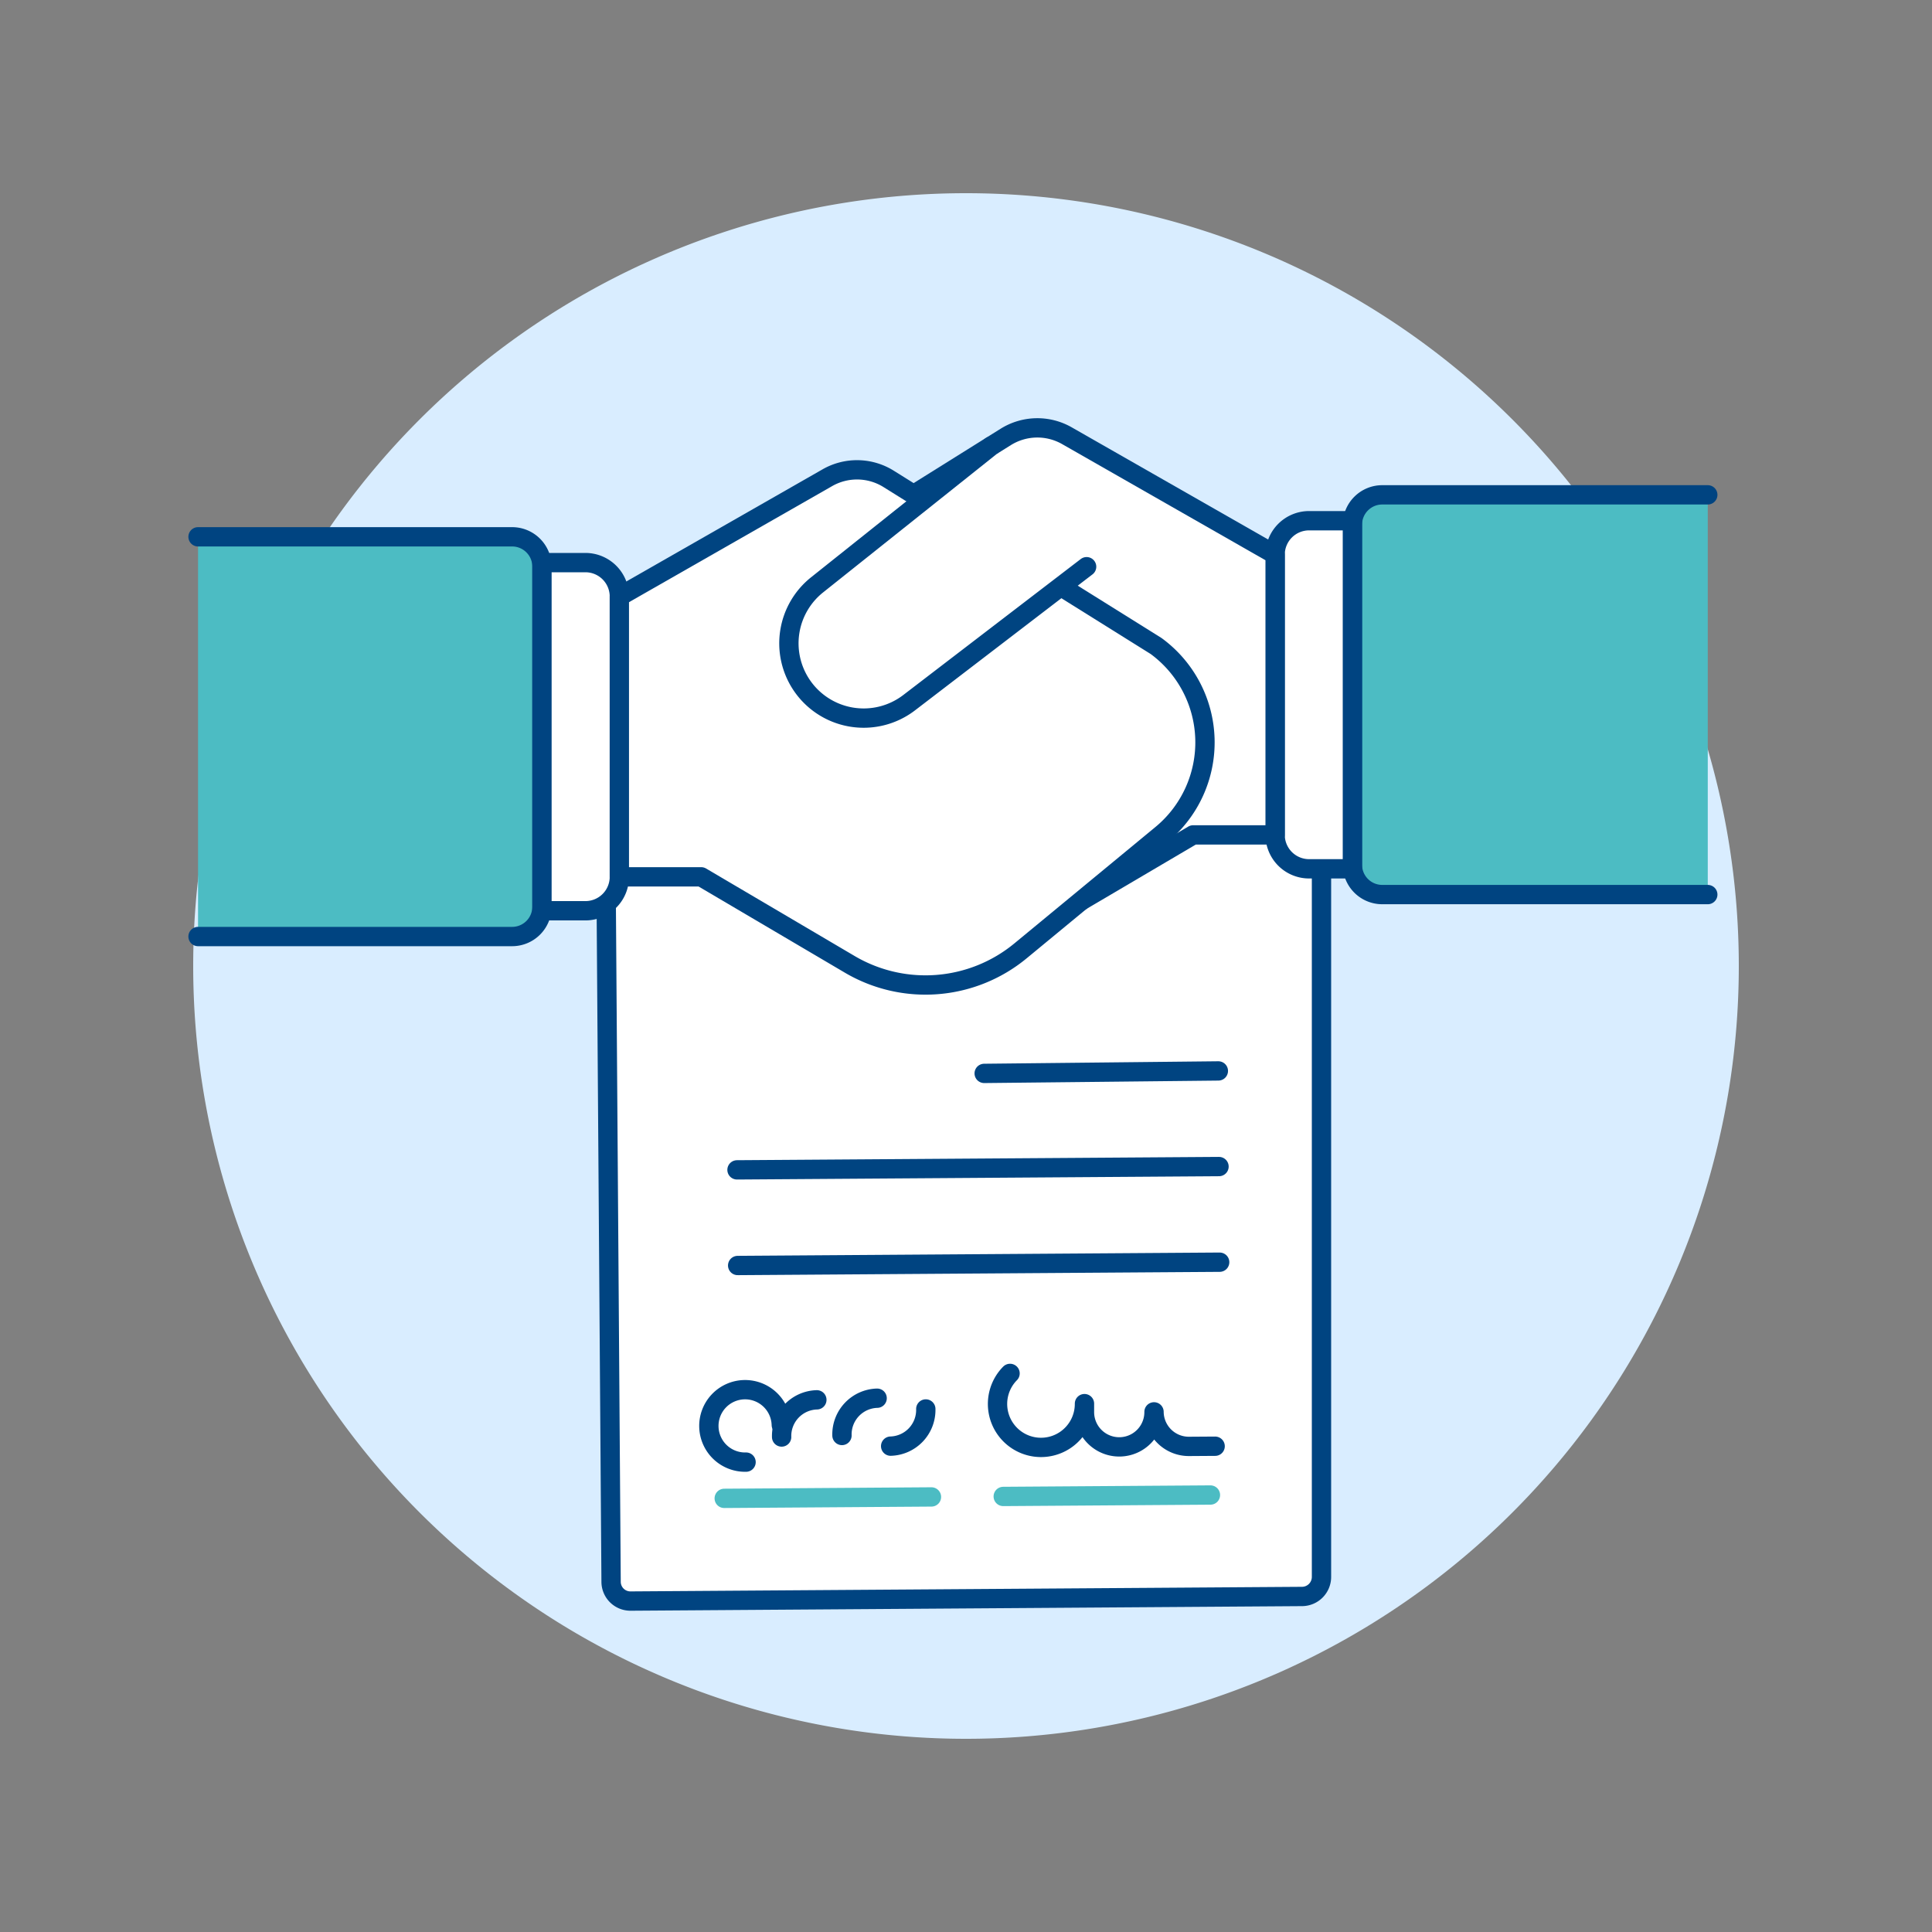 <svg viewBox="0 0 100 100" height="100" width="100" xmlns="http://www.w3.org/2000/svg"><rect x="0" y="0" width="100" height="100" fill="#808080" stroke="none"/><path d="M10.000 50.000 A40.000 40.000 0 1 0 90.000 50.000 A40.000 40.000 0 1 0 10.000 50.000 Z" fill="#d9edff"/><path d="M68.4,81.626a1.012,1.012,0,0,1-1,1.007l-34.763.238a1,1,0,0,1-1.007-.993L31.3,35.721l37.1-.176Z" fill="#ffffff" stroke="#004481" stroke-linecap="round" stroke-linejoin="round"/><path d="M50.941 55.559L63.062 55.431" fill="none" stroke="#004481" stroke-linecap="round" stroke-linejoin="round"/><path d="M38.147 60.552L63.096 60.381" fill="none" stroke="#004481" stroke-linecap="round" stroke-linejoin="round"/><path d="M38.181 65.502L63.13 65.331" fill="none" stroke="#004481" stroke-linecap="round" stroke-linejoin="round"/><path d="M52.28,71.088a2.25,2.25,0,1,0,3.852,1.564l0,.451a1.8,1.8,0,1,0,3.6-.025,1.8,1.8,0,0,0,1.813,1.787l1.35-.009" fill="none" stroke="#004481" stroke-linecap="round" stroke-linejoin="round"/><path d="M51.927 77.456L62.652 77.382" fill="none" stroke="#4cbcc3" stroke-linecap="round" stroke-linejoin="round"/><path d="M37.486 77.555L48.212 77.481" fill="none" stroke="#4cbcc3" stroke-linecap="round" stroke-linejoin="round"/><path d="M38.616,75.679a1.875,1.875,0,1,1,1.824-1.925" fill="none" stroke="#004481" stroke-linecap="round" stroke-linejoin="round"/><path d="M47.919,72.928A1.874,1.874,0,0,1,46.1,74.852" fill="none" stroke="#004481" stroke-linecap="round" stroke-linejoin="round"/><path d="M40.457,74.379a1.874,1.874,0,0,1,1.823-1.924" fill="none" stroke="#004481" stroke-linecap="round" stroke-linejoin="round"/><path d="M43.58,74.3A1.875,1.875,0,0,1,45.4,72.371" fill="none" stroke="#004481" stroke-linecap="round" stroke-linejoin="round"/><path d="M88.394,25.613H71.547A1.545,1.545,0,0,0,70,27.158v17.6a1.545,1.545,0,0,0,1.545,1.545H88.394" fill="#4cbcc3" stroke="#004481" stroke-linecap="round" stroke-linejoin="round"/><path d="M70,44.97H67.756A1.759,1.759,0,0,1,66,43.211v-14.5a1.759,1.759,0,0,1,1.759-1.759H70Z" fill="#ffffff" stroke="#004481" stroke-linecap="round" stroke-linejoin="round"/><path d="M66,28.707,55.226,22.554a3.087,3.087,0,0,0-3.17.062L38.217,31.265a6.179,6.179,0,0,0-.286,9.755l7.3,6.024a7.723,7.723,0,0,0,8.835.7l7.693-4.53H66Z" fill="#ffffff" stroke="#004481" stroke-linecap="round" stroke-linejoin="round"/><path d="M10.251,27.785H26.507a1.545,1.545,0,0,1,1.545,1.545v17.6a1.545,1.545,0,0,1-1.545,1.545H10.251" fill="#4cbcc3" stroke="#004481" stroke-linecap="round" stroke-linejoin="round"/><path d="M28.052,47.141H30.3a1.759,1.759,0,0,0,1.759-1.759v-14.5A1.759,1.759,0,0,0,30.3,29.12H28.052Z" fill="#ffffff" stroke="#004481" stroke-linecap="round" stroke-linejoin="round"/><path d="M32.057,30.879l10.77-6.154a3.09,3.09,0,0,1,3.17.063l13.84,8.648a6.18,6.18,0,0,1,.285,9.756l-7.3,6.024a7.726,7.726,0,0,1-8.836.7l-7.692-4.531H32.057Z" fill="#ffffff"/><path d="M32.057,30.879l10.77-6.154a3.09,3.09,0,0,1,3.17.063l13.84,8.648a6.18,6.18,0,0,1,.285,9.756l-7.3,6.024a7.726,7.726,0,0,1-8.836.7l-7.692-4.531H32.057Z" fill="none" stroke="#004481" stroke-linecap="round" stroke-linejoin="round"/><path d="M56.243,29.333l-9.186,7.038a3.87,3.87,0,0,1-5.632-1.016h0a3.87,3.87,0,0,1,.866-5.082L51.3,23.09" fill="#ffffff" stroke="#004481" stroke-linecap="round" stroke-linejoin="round"/></svg>